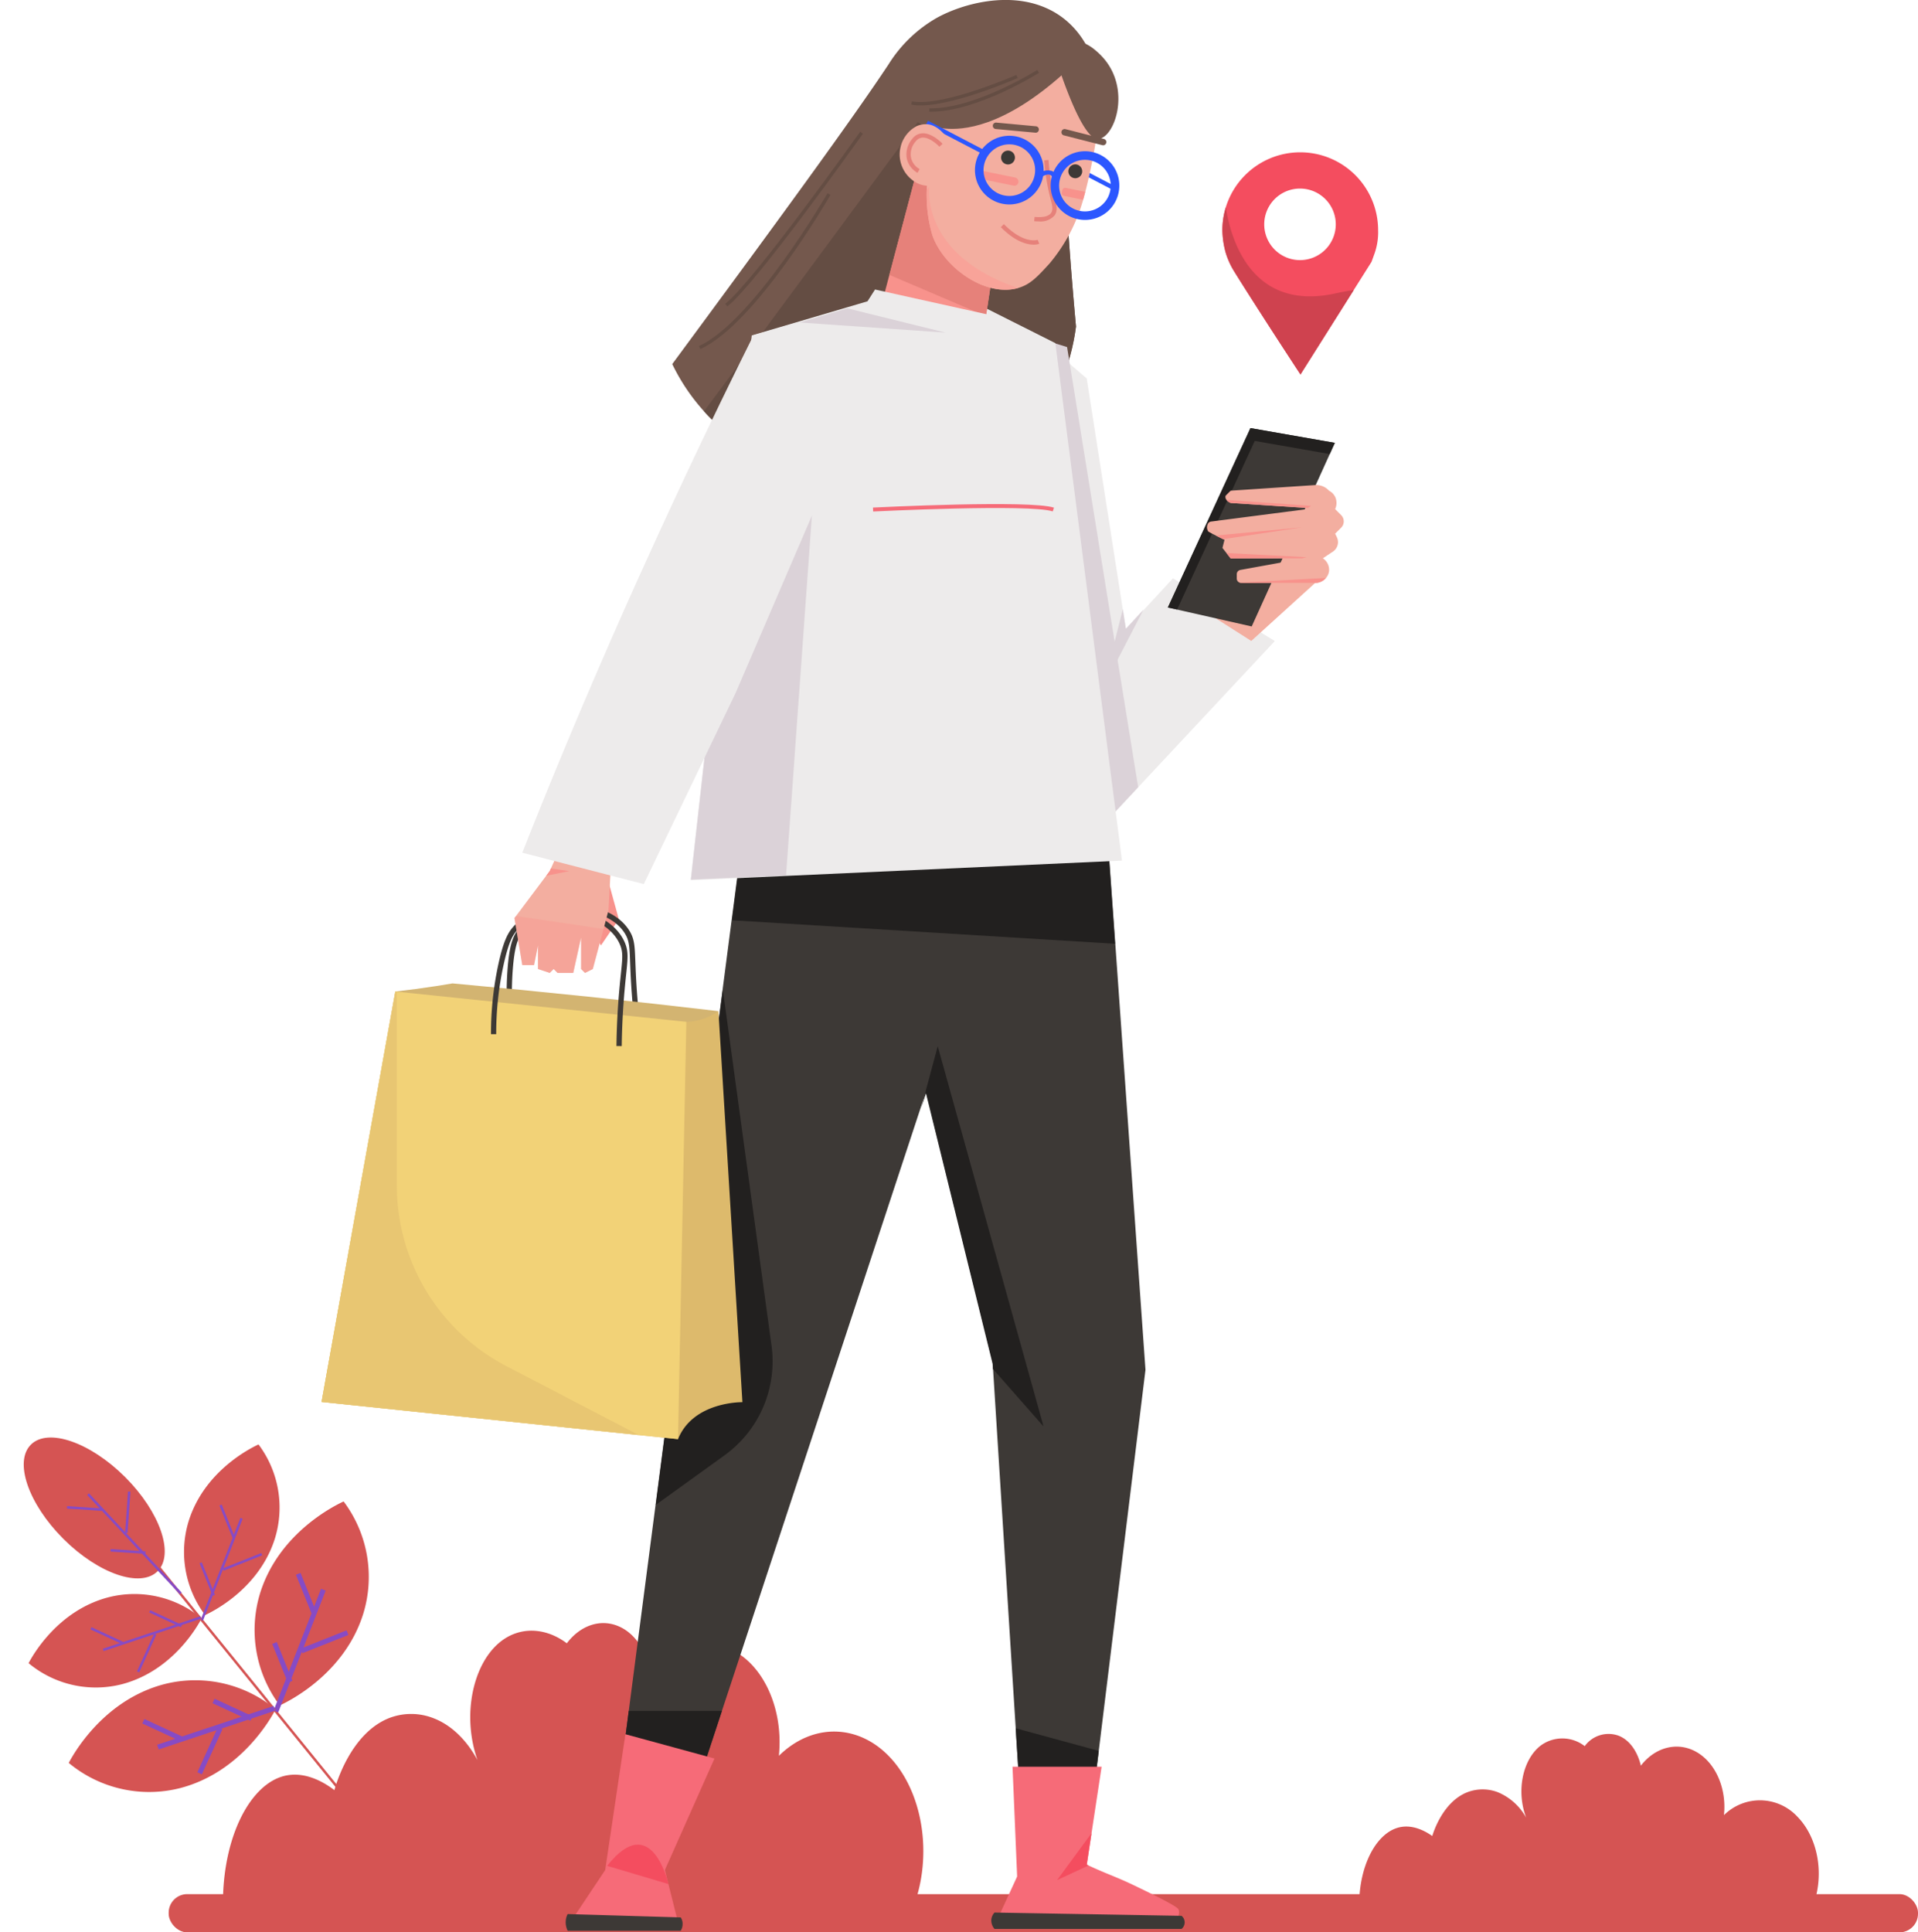 <svg xmlns="http://www.w3.org/2000/svg" width="327.112" height="329.529" viewBox="0 0 327.112 329.529">
  <g id="Illustrace" transform="translate(-282.288 -150.293)">
    <g id="background" transform="translate(282.288 391.385)">
      <g id="Group_667" data-name="Group 667" transform="translate(38.022 35.694)">
        <path id="Path_463" data-name="Path 463" d="M335.272,587.772c-1.236-12.852,3.4-23.436,9.518-25.646,3.924-1.418,7.612.916,9.287,2.195.3-1.067,2.818-9.77,9.408-12.316a10.42,10.42,0,0,1,7.531.063c4.393,1.706,6.764,5.813,7.472,7.146-2.678-7.6-.815-16.242,3.713-20.037,3.336-2.8,7.793-2.688,11.518.1,2.355-3.111,5.8-4.228,8.885-2.877,4.462,1.954,5.624,7.945,5.69,8.311,3.964-5.514,10.17-6.886,15.093-3.414,4.605,3.247,7.223,10.125,6.5,17.171,5.806-5.706,13.746-5.46,19.128.451,5.738,6.3,7.23,17.574,3.347,26.446Z" transform="translate(-335.071 -535.832)" fill="#d55453"/>
      </g>
      <g id="Group_668" data-name="Group 668" transform="translate(231.802 54.575)">
        <path id="Path_464" data-name="Path 464" d="M658.191,593.837c-.816-7.873,2.221-14.355,6.236-15.707,2.575-.867,5,.564,6.1,1.348.193-.654,1.846-5.984,6.169-7.541a7.294,7.294,0,0,1,4.942.041,9.816,9.816,0,0,1,4.906,4.381c-1.76-4.656-.54-9.95,2.429-12.273a6.21,6.21,0,0,1,7.558.063,5,5,0,0,1,5.83-1.759c2.929,1.2,3.694,4.869,3.737,5.094,2.6-3.377,6.671-4.215,9.9-2.086,3.023,1.991,4.744,6.205,4.273,10.521a8.714,8.714,0,0,1,12.552.283c3.768,3.863,4.751,10.768,2.206,16.2Z" transform="translate(-658.058 -562.043)" fill="#d55453"/>
      </g>
      <g id="Group_669" data-name="Group 669" transform="translate(28.765 81.917)">
        <rect id="Rectangle_74" data-name="Rectangle 74" width="298.347" height="6.52" rx="3.169" fill="#d55453"/>
      </g>
      <g id="Group_701" data-name="Group 701" transform="translate(0 0)">
        <g id="Group_670" data-name="Group 670" transform="translate(26.438 25.421)">
          <rect id="Rectangle_75" data-name="Rectangle 75" width="0.423" height="59.361" transform="matrix(0.777, -0.63, 0.63, 0.777, 0, 0.266)" fill="#d55453"/>
        </g>
        <g id="Group_676" data-name="Group 676" transform="translate(0)">
          <g id="Group_671" data-name="Group 671">
            <ellipse id="Ellipse_6" data-name="Ellipse 6" cx="7.449" cy="15.273" rx="7.449" ry="15.273" transform="translate(0 10.541) rotate(-45.04)" fill="#d55453"/>
          </g>
          <g id="Group_672" data-name="Group 672" transform="translate(14.873 13.572)">
            <rect id="Rectangle_76" data-name="Rectangle 76" width="0.423" height="23.154" transform="translate(0 0.288) rotate(-43.033)" fill="#864bc5"/>
          </g>
          <g id="Group_673" data-name="Group 673" transform="translate(18.838 23.077)">
            <rect id="Rectangle_77" data-name="Rectangle 77" width="0.423" height="5.963" transform="translate(0 0.422) rotate(-86.266)" fill="#864bc5"/>
          </g>
          <g id="Group_674" data-name="Group 674" transform="translate(11.42 15.749)">
            <rect id="Rectangle_78" data-name="Rectangle 78" width="0.423" height="5.963" transform="translate(0 0.422) rotate(-86.266)" fill="#864bc5"/>
          </g>
          <g id="Group_675" data-name="Group 675" transform="translate(21.333 13.257)">
            <rect id="Rectangle_79" data-name="Rectangle 79" width="7.064" height="0.422" transform="translate(0 7.047) rotate(-85.991)" fill="#864bc5"/>
          </g>
        </g>
        <g id="Group_682" data-name="Group 682" transform="translate(31.36 5.23)">
          <g id="Group_677" data-name="Group 677">
            <path id="Path_465" data-name="Path 465" d="M338.551,493.541a17.925,17.925,0,0,1,2.8,16.034c-2.708,8.648-10.754,12.531-11.909,13.067a17.926,17.926,0,0,1-2.8-16.034C329.351,497.96,337.4,494.077,338.551,493.541Z" transform="translate(-325.823 -493.541)" fill="#d55453"/>
          </g>
          <g id="Group_678" data-name="Group 678" transform="translate(2.872 12.517)">
            <path id="Path_466" data-name="Path 466" d="M330.2,528.456l-.393-.155,1.839-4.728,4.927-12.657.394.153Z" transform="translate(-329.811 -510.917)" fill="#864bc5"/>
          </g>
          <g id="Group_679" data-name="Group 679" transform="translate(2.673 20.111)">
            <rect id="Rectangle_80" data-name="Rectangle 80" width="0.422" height="5.963" transform="translate(0 0.158) rotate(-21.965)" fill="#864bc5"/>
          </g>
          <g id="Group_680" data-name="Group 680" transform="translate(6.06 10.249)">
            <path id="Path_467" data-name="Path 467" d="M336.466,513.457l-2.23-5.531.392-.158,2.23,5.531Z" transform="translate(-334.236 -507.769)" fill="#864bc5"/>
          </g>
          <g id="Group_681" data-name="Group 681" transform="translate(6.635 18.521)">
            <rect id="Rectangle_81" data-name="Rectangle 81" width="7.064" height="0.422" transform="translate(0 2.612) rotate(-21.697)" fill="#864bc5"/>
          </g>
        </g>
        <g id="Group_688" data-name="Group 688" transform="translate(4.875 30.713)">
          <g id="Group_683" data-name="Group 683">
            <path id="Path_468" data-name="Path 468" d="M289.056,540.737a17.926,17.926,0,0,0,15.873,3.6c8.773-2.272,13.053-10.115,13.646-11.242a17.923,17.923,0,0,0-15.874-3.6C293.928,531.767,289.649,539.61,289.056,540.737Z" transform="translate(-289.056 -528.918)" fill="#d55453"/>
          </g>
          <g id="Group_684" data-name="Group 684" transform="translate(12.655 3.827)">
            <path id="Path_469" data-name="Path 469" d="M306.757,540.162l-.134-.4,16.628-5.529.124.4-.136.042Z" transform="translate(-306.624 -534.231)" fill="#864bc5"/>
          </g>
          <g id="Group_685" data-name="Group 685" transform="translate(20.568 2.788)">
            <rect id="Rectangle_82" data-name="Rectangle 82" width="0.423" height="5.963" transform="matrix(0.42, -0.908, 0.908, 0.42, 0, 0.384)" fill="#864bc5"/>
          </g>
          <g id="Group_686" data-name="Group 686" transform="translate(10.549 5.678)">
            <rect id="Rectangle_83" data-name="Rectangle 83" width="0.423" height="5.963" transform="matrix(0.42, -0.908, 0.908, 0.42, 0, 0.384)" fill="#864bc5"/>
          </g>
          <g id="Group_687" data-name="Group 687" transform="translate(18.477 6.786)">
            <path id="Path_470" data-name="Path 470" d="M315.091,544.942l-.384-.176,2.93-6.427.384.176Z" transform="translate(-314.706 -538.339)" fill="#864bc5"/>
          </g>
        </g>
        <g id="Group_694" data-name="Group 694" transform="translate(43.387 14.952)">
          <g id="Group_689" data-name="Group 689">
            <path id="Path_471" data-name="Path 471" d="M357.735,507.038a21.426,21.426,0,0,1,3.346,19.166c-3.236,10.338-12.854,14.979-14.235,15.62a21.427,21.427,0,0,1-3.346-19.166C346.735,512.32,356.354,507.678,357.735,507.038Z" transform="translate(-342.519 -507.038)" fill="#d55453"/>
          </g>
          <g id="Group_690" data-name="Group 690" transform="translate(3.273 14.902)">
            <rect id="Rectangle_84" data-name="Rectangle 84" width="22.299" height="0.845" transform="matrix(0.363, -0.932, 0.932, 0.363, 0, 20.778)" fill="#864bc5"/>
          </g>
          <g id="Group_691" data-name="Group 691" transform="translate(3.038 23.976)">
            <rect id="Rectangle_85" data-name="Rectangle 85" width="0.845" height="7.128" transform="translate(0 0.316) rotate(-21.963)" fill="#864bc5"/>
          </g>
          <g id="Group_692" data-name="Group 692" transform="translate(7.086 12.187)">
            <rect id="Rectangle_86" data-name="Rectangle 86" width="0.845" height="7.128" transform="translate(0 0.316) rotate(-21.961)" fill="#864bc5"/>
          </g>
          <g id="Group_693" data-name="Group 693" transform="translate(7.867 21.984)">
            <rect id="Rectangle_87" data-name="Rectangle 87" width="8.445" height="0.845" transform="translate(0 3.115) rotate(-21.649)" fill="#864bc5"/>
          </g>
        </g>
        <g id="Group_700" data-name="Group 700" transform="translate(11.727 45.415)">
          <g id="Group_695" data-name="Group 695">
            <path id="Path_472" data-name="Path 472" d="M298.568,563.454a21.429,21.429,0,0,0,18.975,4.3c10.487-2.716,15.6-12.091,16.311-13.437a21.423,21.423,0,0,0-18.975-4.3C304.393,552.732,299.277,562.107,298.568,563.454Z" transform="translate(-298.568 -549.327)" fill="#d55453"/>
          </g>
          <g id="Group_696" data-name="Group 696" transform="translate(15.075 4.412)">
            <path id="Path_473" data-name="Path 473" d="M319.762,562.868l-.267-.8,19.869-6.615.265.8-4.461,1.487Z" transform="translate(-319.496 -555.451)" fill="#864bc5"/>
          </g>
          <g id="Group_697" data-name="Group 697" transform="translate(24.515 3.178)">
            <rect id="Rectangle_88" data-name="Rectangle 88" width="0.845" height="7.128" transform="translate(0 0.767) rotate(-65.171)" fill="#864bc5"/>
          </g>
          <g id="Group_698" data-name="Group 698" transform="translate(12.539 6.633)">
            <rect id="Rectangle_89" data-name="Rectangle 89" width="0.845" height="7.128" transform="translate(0 0.767) rotate(-65.171)" fill="#864bc5"/>
          </g>
          <g id="Group_699" data-name="Group 699" transform="translate(21.933 8.041)">
            <rect id="Rectangle_90" data-name="Rectangle 90" width="8.445" height="0.845" transform="translate(0 7.685) rotate(-65.502)" fill="#864bc5"/>
          </g>
        </g>
      </g>
    </g>
    <g id="woman" transform="translate(337.127 150.293)">
      <g id="Group_792" data-name="Group 792">
        <g id="Group_702" data-name="Group 702" transform="translate(51.613 116.621)">
          <path id="Path_474" data-name="Path 474" d="M518.975,430.469q-3.982,32.487-7.968,64.975c-.241,1.959-.481,3.924-.722,5.883l-12.7,2.005q-.372-5.876-.742-11.745v-.006q-1.935-30.784-3.884-61.566c-.014-.295-.033-.589-.053-.882q-5.686-23.063-11.364-46.125c-.287.856-.562,1.718-.849,2.574l-.02.073Q463.7,437.143,446.739,488.626q-1.655,5.013-3.3,10.027l-13.37-4.011.782-6.016q2.307-17.709,4.606-35.409,5.716-43.949,11.438-87.891v-.014q.782-6.016,1.565-12.039,1.5-11.541,3-23.076c.923-1.157,1.846-2.306,2.768-3.463q5.3-6.628,10.6-13.249h36.766q3.82,8.122,7.647,16.25l3.049,6.478q.741,10.538,1.5,21.07Q516.375,393.873,518.975,430.469Z" transform="translate(-430.067 -313.486)" fill="#3d3936"/>
        </g>
        <g id="Group_703" data-name="Group 703" transform="translate(70.003 130.397)">
          <path id="Path_475" data-name="Path 475" d="M520.926,362.428,455.6,358.417q1.5-11.541,3-23.075c.923-1.157,1.845-2.306,2.768-3.463l55.016,3,3.048,6.478Q520.171,351.9,520.926,362.428Z" transform="translate(-455.597 -331.879)" fill="#22201f"/>
        </g>
        <g id="Group_704" data-name="Group 704" transform="translate(57.001 168.742)">
          <path id="Path_476" data-name="Path 476" d="M449.279,464.884l-11.732,8.459q5.716-43.949,11.438-87.891l8.307,60.747A19.74,19.74,0,0,1,449.279,464.884Z" transform="translate(-437.547 -385.452)" fill="#22201f"/>
        </g>
        <g id="Group_705" data-name="Group 705" transform="translate(102.236 178.424)">
          <path id="Path_477" data-name="Path 477" d="M521.248,463.7l-8.637-9.813c-.014-.295-.033-.589-.053-.882q-5.686-23.063-11.364-46.125c-.287.856-.562,1.718-.849,2.574l2.855-10.6Z" transform="translate(-500.344 -398.861)" fill="#22201f"/>
        </g>
        <g id="Group_706" data-name="Group 706" transform="translate(118.387 294.722)">
          <path id="Path_478" data-name="Path 478" d="M536.93,564.588c-.241,1.959-.481,3.924-.722,5.883l-12.7,2.006q-.371-5.876-.742-11.745Z" transform="translate(-522.765 -560.731)" fill="#22201f"/>
        </g>
        <g id="Group_707" data-name="Group 707" transform="translate(51.613 291.761)">
          <path id="Path_479" data-name="Path 479" d="M446.739,556.62q-1.655,5.014-3.3,10.027l-13.37-4.011.782-6.016Z" transform="translate(-430.067 -556.62)" fill="#22201f"/>
        </g>
        <g id="Group_708" data-name="Group 708" transform="translate(59.807)">
          <path id="Path_480" data-name="Path 480" d="M496.7,229.135c-9.472,6.054-19.659,4.081-27.8,2.5-5.06-.98-13.367-2.7-20.542-9.656-.53-.511-1.032-1.029-1.492-1.547a34.026,34.026,0,0,1-5.416-8.053c17.581-23.828,30.586-41.591,36.893-51.117a23.3,23.3,0,0,1,8.362-8c4.441-2.4,12.124-4.406,18.454-1.626a14.03,14.03,0,0,1,3.794,2.433,14.888,14.888,0,0,1,2.956,3.668c.158.264.3.524.425.79a20.606,20.606,0,0,1,2.019,9.351,8.866,8.866,0,0,0-3.589-.734,7.674,7.674,0,0,0-1.358.133c-1.3.287-1.217,8.457-.7,17.685.416,7.548,1.124,15.8,1.6,21.02C510,208.383,508.091,221.857,496.7,229.135Z" transform="translate(-441.443 -150.293)" fill="#74584d"/>
        </g>
        <g id="Group_709" data-name="Group 709" transform="translate(68.851 22.469)">
          <path id="Path_481" data-name="Path 481" d="M454.349,211.277l-.351-.452c4.778-3.712,22.827-29.084,23.009-29.34l.466.331C476.728,182.864,459.193,207.513,454.349,211.277Z" transform="translate(-453.998 -181.485)" fill="#644d43"/>
        </g>
        <g id="Group_710" data-name="Group 710" transform="translate(64.361 32.957)">
          <path id="Path_482" data-name="Path 482" d="M448,222.619l-.235-.521c9.2-4.156,21.808-25.834,21.934-26.053l.5.286C469.675,197.229,457.371,218.386,448,222.619Z" transform="translate(-447.764 -196.044)" fill="#644d43"/>
        </g>
        <g id="Group_711" data-name="Group 711" transform="translate(65.223 20.84)">
          <path id="Path_483" data-name="Path 483" d="M498.8,237.226c-9.473,6.054-19.659,4.081-27.8,2.5-5.06-.98-13.367-2.7-20.542-9.656-.53-.511-1.031-1.029-1.492-1.547,6.917-9.21,36.447-49.3,36.447-49.3s13.714,7.346,25.392,13.834c.416,7.548,1.124,15.8,1.6,21.02C512.1,216.474,510.194,229.948,498.8,237.226Z" transform="translate(-448.962 -179.224)" fill="#644d43"/>
        </g>
        <g id="Group_712" data-name="Group 712" transform="translate(113.781 56.509)">
          <path id="Path_484" data-name="Path 484" d="M565.169,281.848l-23.3,24.927q-2.717,2.908-5.441,5.823-4.683-4.011-9.359-8.022l-6.638-40.229q-2.026-12.3-4.058-24.613,2.306-3.348,4.612-6.7,1.133-1.655,2.273-3.309c.154-.228.314-.455.468-.682.5.428,1,.856,1.5,1.284q2.5,2.136,4.987,4.272c.956.822,1.919,1.645,2.875,2.466q3.078,19.724,6.163,39.453.261,1.665.522,3.329c1-1.09,2.005-2.173,3.008-3.262l.007-.007q2.507-2.717,5.006-5.421Q556.483,276.5,565.169,281.848Z" transform="translate(-516.371 -229.038)" fill="#edebeb"/>
        </g>
        <g id="Group_713" data-name="Group 713" transform="translate(117.839 56.509)">
          <path id="Path_485" data-name="Path 485" d="M543.442,306.775q-2.717,2.908-5.441,5.823-4.683-4.011-9.359-8.022L522,264.347l.555-31.318.067-3.991,2.206.682,1.965.6,4.519,1.391.468,2.881,7.654,47.415.5,3.088Z" transform="translate(-522.004 -229.038)" fill="#dbd2d8"/>
        </g>
        <g id="Group_714" data-name="Group 714" transform="translate(133.3 103.891)">
          <path id="Path_486" data-name="Path 486" d="M550.354,295.011l-4.412,8.517-2.474,4.773,1.972-7.855v-.006l1.384-5.5q.26,1.665.521,3.329C548.348,297.184,549.351,296.1,550.354,295.011Z" transform="translate(-543.468 -294.944)" fill="#dbd2d8"/>
        </g>
        <g id="Group_715" data-name="Group 715" transform="translate(62.977 50.742)">
          <path id="Path_487" data-name="Path 487" d="M519.376,317.041l-57.288,2.607q-8.122.361-16.244.735,2.778-24.848,5.562-49.7,2.417-21.6,4.833-43.2l8.2-2.42,8.135-2.4h.014l5.568-1.645,16.779,1.2q6.537,3.289,13.082,6.578Q513.7,272.921,519.376,317.041Z" transform="translate(-445.843 -221.021)" fill="#edebeb"/>
        </g>
        <g id="Group_716" data-name="Group 716" transform="translate(94.56 29.187)">
          <path id="Path_488" data-name="Path 488" d="M489.688,217.15a16.03,16.03,0,0,0,17.654,5.642l4.176-27.5-14.869-4.479q-2.332,8.842-4.677,17.689Q490.826,212.825,489.688,217.15Z" transform="translate(-489.688 -190.811)" fill="#f8928c"/>
        </g>
        <g id="Group_717" data-name="Group 717" transform="translate(96.844 29.187)">
          <path id="Path_489" data-name="Path 489" d="M492.858,208.5l16.472,7.032L512.4,195.29l-14.869-4.479Q495.2,199.653,492.858,208.5Z" transform="translate(-492.858 -190.811)" fill="#e6817a"/>
        </g>
        <g id="Group_718" data-name="Group 718" transform="translate(125.034 26.565)">
          <rect id="Rectangle_91" data-name="Rectangle 91" width="0.732" height="11.113" transform="translate(0 0.649) rotate(-62.424)" fill="#2c57ff"/>
        </g>
        <g id="Group_719" data-name="Group 719" transform="translate(103.197 11.781)">
          <path id="Path_490" data-name="Path 490" d="M502,183.675a28.5,28.5,0,0,0-.3,3.532c-.027.682-.016,1.252-.006,1.635a23.776,23.776,0,0,0,.979,6.178c1.918,5.457,9.013,10.554,14.606,8.962,2.063-.587,3.263-1.888,5.329-4.141a29.145,29.145,0,0,0,5.761-10.9c.171-.615.367-1.359.367-1.359q.42-1.618.829-3.507a100.168,100.168,0,0,0,1.921-13.056,17.3,17.3,0,0,0-10.318-4.35c-7.773-.431-12.874,4.975-13.952,6.114A20.337,20.337,0,0,0,502,183.675Z" transform="translate(-501.678 -166.647)" fill="#f3aea0"/>
        </g>
        <g id="Group_720" data-name="Group 720" transform="translate(115.894 25.684)">
          <path id="Path_491" data-name="Path 491" d="M519.58,186.37a1.181,1.181,0,1,0,1.663-.146A1.18,1.18,0,0,0,519.58,186.37Z" transform="translate(-519.304 -185.949)" fill="#3d3936"/>
        </g>
        <g id="Group_721" data-name="Group 721" transform="translate(127.369 28.029)">
          <path id="Path_492" data-name="Path 492" d="M535.51,189.626a1.181,1.181,0,1,0,1.663-.146A1.18,1.18,0,0,0,535.51,189.626Z" transform="translate(-535.234 -189.204)" fill="#3d3936"/>
        </g>
        <g id="Group_722" data-name="Group 722" transform="translate(121.536 27.288)">
          <path id="Path_493" data-name="Path 493" d="M527.93,198.646c-.274,0-.543-.016-.794-.04l.07-.728c.823.08,2.281.1,2.827-.692.38-.55.171-1.351-.094-2.368l-.091-.349a35.52,35.52,0,0,1-.99-6.242l.731-.051a34.664,34.664,0,0,0,.969,6.112l.089.346c.3,1.15.56,2.144-.012,2.969A3.176,3.176,0,0,1,527.93,198.646Z" transform="translate(-527.136 -188.175)" fill="#e6817a"/>
        </g>
        <g id="Group_723" data-name="Group 723" transform="translate(114.497 20.903)">
          <path id="Path_494" data-name="Path 494" d="M524.635,181.033l-.051,0-6.72-.624a.549.549,0,1,1,.1-1.093l6.72.624a.549.549,0,0,1-.05,1.1Z" transform="translate(-517.365 -179.311)" fill="#74584d"/>
        </g>
        <g id="Group_724" data-name="Group 724" transform="translate(126.209 22.009)">
          <path id="Path_495" data-name="Path 495" d="M540.712,183.614a.561.561,0,0,1-.136-.017l-6.539-1.669a.549.549,0,1,1,.271-1.063l6.539,1.669a.549.549,0,0,1-.135,1.081Z" transform="translate(-533.624 -180.847)" fill="#74584d"/>
        </g>
        <g id="Group_725" data-name="Group 725" transform="translate(115.851 38.222)">
          <path id="Path_496" data-name="Path 496" d="M524.83,206.851c-1.106,0-3.083-.457-5.586-2.981l.52-.516c3.466,3.5,5.743,2.68,5.767,2.67l.272.68A2.755,2.755,0,0,1,524.83,206.851Z" transform="translate(-519.244 -203.354)" fill="#e6817a"/>
        </g>
        <g id="Group_726" data-name="Group 726" transform="translate(111.816 29.009)">
          <rect id="Rectangle_92" data-name="Rectangle 92" width="7.034" height="1.407" rx="0.69" transform="translate(0.282 0) rotate(11.551)" fill="#f8928c"/>
        </g>
        <g id="Group_727" data-name="Group 727" transform="translate(126.251 32.029)">
          <path id="Path_497" data-name="Path 497" d="M533.774,195.155l-.082.4a.493.493,0,0,0,.388.587l3.234.661q.179-.658.368-1.359l-3.321-.679A.5.5,0,0,0,533.774,195.155Z" transform="translate(-533.682 -194.757)" fill="#f8928c"/>
        </g>
        <g id="Group_728" data-name="Group 728" transform="translate(101.531 7.458)">
          <path id="Path_498" data-name="Path 498" d="M524.5,165.633c-10.5,9.455-17.468,9.721-20.244,9.485-.784-.067-4.62-.393-4.874-1.743-.19-1.012,1.78-1.813,4.049-3.718,4.471-3.752,4.158-6.8,6.625-8.3C512.215,160.045,516.261,160.07,524.5,165.633Z" transform="translate(-499.365 -160.647)" fill="#74584d"/>
        </g>
        <g id="Group_729" data-name="Group 729" transform="translate(125.274 7.074)">
          <path id="Path_499" data-name="Path 499" d="M532.326,163.132s.218.725.6,1.833c.1.289.206.6.325.933.418,1.207.964,2.67,1.57,4.131,1.357,3.266,3.043,6.495,4.454,6.686,2.9.385,6.242-8.646.667-14.269a11.431,11.431,0,0,0-.97-.885,7.359,7.359,0,0,0-1.649-1.069,3.04,3.04,0,0,0-3.4.284A5.523,5.523,0,0,0,532.326,163.132Z" transform="translate(-532.326 -160.113)" fill="#74584d"/>
        </g>
        <g id="Group_730" data-name="Group 730" transform="translate(111.442 23.152)">
          <path id="Path_500" data-name="Path 500" d="M518.983,194.148a5.858,5.858,0,1,1,5.735-4.684A5.86,5.86,0,0,1,518.983,194.148Zm0-10.25a4.4,4.4,0,1,0,.881.089A4.4,4.4,0,0,0,518.979,183.9Z" transform="translate(-513.124 -182.433)" fill="#2c57ff"/>
        </g>
        <g id="Group_731" data-name="Group 731" transform="translate(124.352 25.791)">
          <path id="Path_501" data-name="Path 501" d="M536.9,197.81a5.856,5.856,0,1,1,5.736-4.684A5.846,5.846,0,0,1,536.9,197.81Zm-.011-10.25a4.4,4.4,0,1,0,.888.091A4.426,4.426,0,0,0,536.893,187.56Z" transform="translate(-531.045 -186.097)" fill="#2c57ff"/>
        </g>
        <g id="Group_732" data-name="Group 732" transform="translate(122.117 29.036)">
          <path id="Path_502" data-name="Path 502" d="M530.651,192.233a1.164,1.164,0,0,0-.529-.833c-.391-.179-1,0-1.776.506l-.4-.611a2.621,2.621,0,0,1,2.49-.558,1.885,1.885,0,0,1,.944,1.405Z" transform="translate(-527.943 -190.601)" fill="#2c57ff"/>
        </g>
        <g id="Group_733" data-name="Group 733" transform="translate(103.197 31.823)">
          <path id="Path_503" data-name="Path 503" d="M501.7,194.988c-.027.682-.016,1.252-.006,1.635a23.777,23.777,0,0,0,.979,6.178c1.918,5.457,9.013,10.554,14.606,8.962-16.772-5.669-15.144-17.291-15.144-17.291C501.982,194.643,501.835,194.815,501.7,194.988Z" transform="translate(-501.678 -194.471)" fill="#f8a399"/>
        </g>
        <g id="Group_734" data-name="Group 734" transform="translate(103.094 20.587)">
          <rect id="Rectangle_93" data-name="Rectangle 93" width="0.732" height="11.113" transform="translate(0 0.649) rotate(-62.424)" fill="#2c57ff"/>
        </g>
        <g id="Group_735" data-name="Group 735" transform="translate(98.614 21.182)">
          <path id="Path_504" data-name="Path 504" d="M504.541,184.008s-1.678-3.951-4.4-4.29a3.927,3.927,0,0,0-1.966.315,5.487,5.487,0,0,0-.59,9.277,4.452,4.452,0,0,0,2.766.894C502.367,190,504.281,187.5,504.541,184.008Z" transform="translate(-495.316 -179.698)" fill="#f3aea0"/>
        </g>
        <g id="Group_736" data-name="Group 736" transform="translate(99.741 22.735)">
          <path id="Path_505" data-name="Path 505" d="M498.79,188.593a3.655,3.655,0,0,1-1.843-2.481,4.052,4.052,0,0,1,.978-3.362,2.263,2.263,0,0,1,1.732-.9c1.671-.05,3.327,1.715,3.4,1.791l-.538.5c-.015-.016-1.48-1.586-2.839-1.556a1.547,1.547,0,0,0-1.187.629,3.252,3.252,0,0,0-.825,2.756,2.916,2.916,0,0,0,1.472,1.979Z" transform="translate(-496.881 -181.854)" fill="#e6817a"/>
        </g>
        <g id="Group_737" data-name="Group 737" transform="translate(103.652 11.931)">
          <path id="Path_506" data-name="Path 506" d="M502.614,173.969c-.1,0-.2,0-.305,0l.012-.571c7.643.184,18.3-6.471,18.4-6.538l.3.484C520.592,167.614,510.375,173.969,502.614,173.969Z" transform="translate(-502.309 -166.856)" fill="#644d43"/>
        </g>
        <g id="Group_738" data-name="Group 738" transform="translate(100.578 12.784)">
          <path id="Path_507" data-name="Path 507" d="M499.639,173.237a8.039,8.039,0,0,1-1.6-.143l.115-.56c5.091,1.038,17.681-4.439,17.808-4.494l.229.523C515.719,168.772,505.458,173.237,499.639,173.237Z" transform="translate(-498.042 -168.04)" fill="#644d43"/>
        </g>
        <g id="Group_739" data-name="Group 739" transform="translate(114.77 316.095)">
          <path id="Path_508" data-name="Path 508" d="M548.088,602.7H517.744l3.861-8.385,1.8-3.909.318.007c.235,2.369,1.45,4.1,2.874,4.338a2.071,2.071,0,0,0,1.775-.436c.884-.9.152-2.624,1.07-3.35a1.39,1.39,0,0,1,.919-.269c.283.152.559.3.836.449.787.415,1.554.795,2.286,1.14v.007c.1.048.208.09.3.138.214.1.421.193.628.29.263.118.519.235.774.346q.86.373,1.637.7c.166.062.318.131.477.194q.942.383,1.74.725c.29.125.573.242.843.366q.29.125.559.249c4.332,2.044,8.435,4.082,8.676,4.6C549.628,601.017,548.088,602.7,548.088,602.7Z" transform="translate(-517.744 -590.401)" fill="#f66b78"/>
        </g>
        <g id="Group_740" data-name="Group 740" transform="translate(114.222 326.151)">
          <path id="Path_509" data-name="Path 509" d="M517.533,604.362l31.9.559a1.44,1.44,0,0,1,0,2.234h-31.9A2.179,2.179,0,0,1,517,605.48,2.048,2.048,0,0,1,517.533,604.362Z" transform="translate(-516.983 -604.362)" fill="#3d3936"/>
        </g>
        <g id="Group_741" data-name="Group 741" transform="translate(42.231 313.287)">
          <path id="Path_510" data-name="Path 510" d="M426.147,587.68l-9.1,13.656,18.776.568-3.432-13.712a4.709,4.709,0,0,0-3.964-1.65A4.17,4.17,0,0,0,426.147,587.68Z" transform="translate(-417.043 -586.504)" fill="#f66b78"/>
        </g>
        <g id="Group_742" data-name="Group 742" transform="translate(41.644 326.411)">
          <path id="Path_511" data-name="Path 511" d="M416.56,604.723l19.279.569a1.943,1.943,0,0,1,.321,1.138,2.119,2.119,0,0,1-.321,1.137H416.56a3.224,3.224,0,0,1-.321-1.706A2.794,2.794,0,0,1,416.56,604.723Z" transform="translate(-416.229 -604.723)" fill="#3d3936"/>
        </g>
        <g id="Group_743" data-name="Group 743" transform="translate(48.376 295.737)">
          <path id="Path_512" data-name="Path 512" d="M444.217,566.285l-1.637,3.675L435.756,585.3H425.575l3.3-22.193.145-.967Z" transform="translate(-425.575 -562.14)" fill="#f66b78"/>
        </g>
        <g id="Group_744" data-name="Group 744" transform="translate(117.844 301.286)">
          <path id="Path_513" data-name="Path 513" d="M537.207,569.843l-.22,1.464-1.5,9.871-.808,5.353v.007s-.042.125-.131.339v.006c-.712,1.734-4.3,9.1-11.75,1.678l-.656-15.652-.131-3.066Z" transform="translate(-522.011 -569.843)" fill="#f66b78"/>
        </g>
        <g id="Group_745" data-name="Group 745" transform="translate(125.442 312.62)">
          <path id="Path_514" data-name="Path 514" d="M537.629,590.938c.1.048.207.09.3.138l-.435.2v.006l-4.939,2.3,2.783-3.793,3.095-4.213-.808,5.353Z" transform="translate(-532.559 -585.578)" fill="#f44d5f"/>
        </g>
        <path id="Path_515" data-name="Path 515" d="M426.044,591.9l10.442,3.108S433.642,582.23,426.044,591.9Z" transform="translate(-377.329 -273.714)" fill="#f44d5f"/>
        <g id="Group_746" data-name="Group 746" transform="translate(42.923 240.045)">
          <path id="Path_516" data-name="Path 516" d="M419.608,484.478l-.053,1.016L418,485.079v-.107Z" transform="translate(-418.004 -484.478)" fill="#f2d277"/>
        </g>
        <g id="Group_755" data-name="Group 755" transform="translate(144.34 73.005)">
          <g id="Group_747" data-name="Group 747" transform="translate(6.875 11.08)">
            <path id="Path_517" data-name="Path 517" d="M568.338,287.881q3.343-9.693,6.685-19.386l12.3-1.151.729,2.188v5.836l-1.459,7.293-10.906,9.9Z" transform="translate(-568.338 -267.344)" fill="#f3aea0"/>
          </g>
          <g id="Group_748" data-name="Group 748">
            <path id="Path_518" data-name="Path 518" d="M587.269,254.479q-2.736,6.04-5.47,12.071-3.009,6.664-6.025,13.318c-.9,1.977-1.787,3.946-2.684,5.923q-7.144-1.619-14.3-3.238l4.522-9.818,4.7-10.212,4.865-10.562Z" transform="translate(-558.794 -251.963)" fill="#3d3936"/>
          </g>
          <g id="Group_749" data-name="Group 749">
            <path id="Path_519" data-name="Path 519" d="M564.045,274.924l4.7-10.212,4.865-10.561,12.789,2.237.865-1.91-14.384-2.516-4.865,10.562-4.7,10.212-4.522,9.818,1.573.356Z" transform="translate(-558.794 -251.963)" fill="#22201f"/>
          </g>
          <g id="Group_750" data-name="Group 750" transform="translate(6.673 9.707)">
            <path id="Path_520" data-name="Path 520" d="M590.939,272.712l-1.029,1.029.284.569a1.942,1.942,0,0,1-.657,2.479c-.576.38-1.152.766-1.721,1.145a2.353,2.353,0,0,1,1.065,2.123,2.219,2.219,0,0,1-.532,1.233,2.485,2.485,0,0,1-1.583.838H573.879a.679.679,0,0,1-.27-.051.729.729,0,0,1-.474-.685v-.744a.742.742,0,0,1,.612-.73l9.117-1.655h.008l.065-.014,1.736-.314h-.4l-12.181.022c-.3-.386-.511-.656-.722-.926s-.4-.511-.679-.868c.117-.46.233-.919.35-1.372l-.233-.117-1.24-.62-.627-.313c-.219-.124-.438-.241-.657-.365a1.275,1.275,0,0,1,0-1.459.818.818,0,0,1,.416-.241l17.374-2.254-.832-.058-13.151-.868a1.756,1.756,0,0,1-.715-.518v-.007a.832.832,0,0,1-.175-.431.775.775,0,0,1,.029-.277l.861-.86,14.418-.957a2.923,2.923,0,0,1,2.348.947l.01.011a2.346,2.346,0,0,1,1.043,1.05,2.482,2.482,0,0,1,0,2.093l1.028,1.028A1.512,1.512,0,0,1,590.939,272.712Z" transform="translate(-568.057 -265.439)" fill="#f3aea0"/>
          </g>
          <g id="Group_751" data-name="Group 751" transform="translate(9.993 12.239)">
            <path id="Path_521" data-name="Path 521" d="M587.079,269.982l-.547.365-13.151-.868a1.755,1.755,0,0,1-.715-.518v-.007Z" transform="translate(-572.666 -268.954)" fill="#f8928c"/>
          </g>
          <g id="Group_752" data-name="Group 752" transform="translate(8.184 16.914)">
            <path id="Path_522" data-name="Path 522" d="M584.917,275.444l-13.523,2.028-1.24-.62Z" transform="translate(-570.155 -275.444)" fill="#f8928c"/>
          </g>
          <g id="Group_753" data-name="Group 753" transform="translate(9.985 21.298)">
            <path id="Path_523" data-name="Path 523" d="M586.346,282.252l-.78.182h-.007l-12.181.022c-.3-.386-.511-.656-.722-.926Z" transform="translate(-572.656 -281.53)" fill="#f8928c"/>
          </g>
          <g id="Group_754" data-name="Group 754" transform="translate(12.224 25.558)">
            <path id="Path_524" data-name="Path 524" d="M590.505,287.443a2.486,2.486,0,0,1-1.583.839H576.034a.68.68,0,0,1-.27-.051Z" transform="translate(-575.764 -287.443)" fill="#f8928c"/>
          </g>
        </g>
        <g id="Group_756" data-name="Group 756" transform="translate(89.716 49.371)">
          <path id="Path_525" data-name="Path 525" d="M482.963,226.184l4.679-7.353,21.715,4.818.279,9.437S492.322,235.542,482.963,226.184Z" transform="translate(-482.963 -218.831)" fill="#edebeb"/>
        </g>
        <g id="Group_757" data-name="Group 757" transform="translate(62.977 87.841)">
          <path id="Path_526" data-name="Path 526" d="M466.5,272.663l-4.411,61.427q-8.122.361-16.244.735,2.778-24.848,5.562-49.7C457.087,280.15,466.5,272.663,466.5,272.663Z" transform="translate(-445.843 -272.663)" fill="#dbd2d8"/>
        </g>
        <g id="Group_758" data-name="Group 758" transform="translate(44.971 149.202)">
          <path id="Path_527" data-name="Path 527" d="M424.682,358.7l1.894,6.891-3.055,4.473-.711-1.511v-4.225l-1.963-6.3Z" transform="translate(-420.847 -358.03)" fill="#f8928c"/>
        </g>
        <g id="Group_785" data-name="Group 785" transform="translate(0 154.316)">
          <g id="Group_763" data-name="Group 763" transform="translate(31.567)">
            <g id="Group_762" data-name="Group 762">
              <g id="Group_761" data-name="Group 761">
                <g id="Group_760" data-name="Group 760">
                  <g id="Group_759" data-name="Group 759">
                    <path id="Path_528" data-name="Path 528" d="M402.825,388.509a55.776,55.776,0,0,1-.441-12.03c.3-4.008.846-5.533,1.641-6.694,2.445-3.576,6.846-4.262,8.625-4.391,3.716-.27,8.406.967,10.511,4.339.885,1.417.929,2.577,1.035,5.381.03.771.063,1.644.118,2.7.171,3.21.465,6.422.874,9.547l-.889.116c-.412-3.147-.707-6.382-.879-9.615-.056-1.059-.09-1.936-.12-2.708-.1-2.712-.141-3.726-.9-4.941-1.907-3.056-6.24-4.171-9.687-3.921-1.65.12-5.726.749-7.951,4-.582.851-1.176,2.035-1.487,6.254a54.811,54.811,0,0,0,.434,11.837Z" transform="translate(-402.24 -365.358)" fill="#3d3936"/>
                  </g>
                </g>
              </g>
            </g>
          </g>
          <g id="Group_768" data-name="Group 768" transform="translate(12.582 13.385)">
            <g id="Group_767" data-name="Group 767">
              <g id="Group_766" data-name="Group 766">
                <g id="Group_765" data-name="Group 765">
                  <g id="Group_764" data-name="Group 764">
                    <path id="Path_529" data-name="Path 529" d="M375.884,385.323q3.444-.387,7.061-.944,1.359-.211,2.687-.44,11.445,1.043,23.141,2.263,11.239,1.176,22.22,2.467l-8.378,8.97Z" transform="translate(-375.884 -383.939)" fill="#d3b471"/>
                  </g>
                </g>
              </g>
            </g>
          </g>
          <g id="Group_773" data-name="Group 773" transform="translate(0.002 14.769)">
            <g id="Group_772" data-name="Group 772">
              <g id="Group_771" data-name="Group 771">
                <g id="Group_770" data-name="Group 770">
                  <g id="Group_769" data-name="Group 769">
                    <path id="Path_530" data-name="Path 530" d="M420.636,391.037a10.11,10.11,0,0,0,5.472-1.83l4.089,66.686s-8.386-.154-10.979,6.3l-60.8-6.34q6.29-34.995,12.58-69.99,2.293.621,4.676,1.208s5.661,1.391,10.563,2.3C391.683,390.382,404.165,391.359,420.636,391.037Z" transform="translate(-358.42 -385.861)" fill="#ddba6c"/>
                  </g>
                </g>
              </g>
            </g>
          </g>
          <g id="Group_778" data-name="Group 778" transform="translate(0 14.768)">
            <g id="Group_777" data-name="Group 777">
              <g id="Group_776" data-name="Group 776">
                <g id="Group_775" data-name="Group 775">
                  <g id="Group_774" data-name="Group 774">
                    <path id="Path_531" data-name="Path 531" d="M420.632,391.034l-1.417,71.159-6.718-.7-54.08-5.642L371,385.86l.261.027Z" transform="translate(-358.417 -385.86)" fill="#f2d277"/>
                  </g>
                </g>
              </g>
            </g>
          </g>
          <g id="Group_783" data-name="Group 783" transform="translate(28.898 0.524)">
            <g id="Group_782" data-name="Group 782">
              <g id="Group_781" data-name="Group 781">
                <g id="Group_780" data-name="Group 780">
                  <g id="Group_779" data-name="Group 779">
                    <path id="Path_532" data-name="Path 532" d="M398.534,387.608a55.765,55.765,0,0,1,1.269-11.971c.862-3.926,1.624-5.356,2.574-6.393,2.928-3.193,7.382-3.249,9.162-3.124,3.715.26,8.184,2.15,9.789,5.787.674,1.528.553,2.682.261,5.474-.081.766-.171,1.635-.265,2.684-.287,3.2-.452,6.422-.491,9.574l-.9-.011c.038-3.175.2-6.42.493-9.643.094-1.055.186-1.928.267-2.7.282-2.7.388-3.709-.19-5.019-1.454-3.295-5.584-5.014-9.032-5.255-1.65-.116-5.775-.071-8.439,2.835-.7.76-1.452,1.847-2.359,5.98a54.857,54.857,0,0,0-1.249,11.778Z" transform="translate(-398.534 -366.086)" fill="#3d3936"/>
                  </g>
                </g>
              </g>
            </g>
          </g>
          <g id="Group_784" data-name="Group 784" transform="translate(0 14.768)">
            <path id="Path_533" data-name="Path 533" d="M412.5,461.491l-54.08-5.642L371,385.86l.261.027V418.96a34.7,34.7,0,0,0,18.672,30.778Z" transform="translate(-358.417 -385.86)" fill="#e8c672"/>
          </g>
        </g>
        <g id="Group_786" data-name="Group 786" transform="translate(32.896 141.187)">
          <path id="Path_534" data-name="Path 534" d="M420.8,348.231q-.332,6.347-.668,12.7l-.856,3.216-1.818,6.812-1.337.669-.668-.669v-5.348l-1.337,6.016h-2.674l-.669-.669-.668.669-2.005-.669v-4.011l-.669,3.342h-2.005l-1.337-8.022c.08-.113.167-.22.254-.334,1.718-2.3,3.45-4.6,5.174-6.9.194-.261.388-.529.588-.789.066-.147.133-.3.2-.447l3.142-6.905Q417.122,347.565,420.8,348.231Z" transform="translate(-404.084 -346.894)" fill="#f3aea0"/>
        </g>
        <g id="Group_787" data-name="Group 787" transform="translate(32.896 156.204)" opacity="0.35">
          <path id="Path_535" data-name="Path 535" d="M419.272,369.986l-1.818,6.812-1.337.668-.668-.668V371.45l-1.337,6.016h-2.674l-.669-.668-.668.668-2.005-.668v-4.011l-.669,3.342h-2.005l-1.337-8.022c.08-.113.167-.22.254-.334Z" transform="translate(-404.084 -367.773)" fill="#f8928c"/>
        </g>
        <g id="Group_788" data-name="Group 788" transform="translate(34.233 53.562)">
          <path id="Path_536" data-name="Path 536" d="M457.776,224.949l-12.4,3.615Q434.168,251,423.144,275.775q-9.3,21-17.2,41.027l20.722,5.348,15.663-32.591L463.35,240.7Z" transform="translate(-405.94 -224.949)" fill="#edebeb"/>
        </g>
        <g id="Group_789" data-name="Group 789" transform="translate(38.324 148.104)">
          <path id="Path_537" data-name="Path 537" d="M415.55,356.927l-3.931.79c.194-.261.388-.529.589-.79.066-.147.133-.3.2-.447Z" transform="translate(-411.619 -356.48)" fill="#f8928c"/>
        </g>
        <g id="Group_790" data-name="Group 790" transform="translate(81.567 52.593)">
          <path id="Path_538" data-name="Path 538" d="M496.511,227.435l-24.86-1.731,8.135-2.4h.013Z" transform="translate(-471.651 -223.304)" fill="#dbd2d8"/>
        </g>
        <g id="Group_791" data-name="Group 791" transform="translate(94.044 85.964)">
          <path id="Path_539" data-name="Path 539" d="M489.005,271.235l-.033-.668c1.094-.055,26.847-1.325,30.873.017l-.212.635C515.727,269.915,489.272,271.221,489.005,271.235Z" transform="translate(-488.972 -269.971)" fill="#f66b78"/>
        </g>
      </g>
      <g id="geolocator" transform="translate(153.636 25.974)">
        <g id="Group_794" data-name="Group 794">
          <g id="Group_793" data-name="Group 793">
            <path id="Path_540" data-name="Path 540" d="M584.98,186.351A13.268,13.268,0,0,0,571.7,199.632a15.2,15.2,0,0,0,.566,3.849,13.447,13.447,0,0,0,1.493,3.258c1.418,2.3,5.555,8.8,11.255,17.5l9.082-14.392,1.055-1.672,1.987-3.149.555-1.54a10.889,10.889,0,0,0,.568-3.852A13.281,13.281,0,0,0,584.98,186.351Zm-.043,6.183a6.1,6.1,0,1,1-6.1,6.1A6.1,6.1,0,0,1,584.937,192.534Z" transform="translate(-571.699 -186.351)" fill="#f44d5f"/>
          </g>
        </g>
        <g id="Group_796" data-name="Group 796" transform="translate(0 9.384)">
          <g id="Group_795" data-name="Group 795">
            <path id="Path_541" data-name="Path 541" d="M594.1,213.488l-9.082,14.392c-5.7-8.7-9.837-15.2-11.255-17.5a13.447,13.447,0,0,1-1.493-3.258,15.2,15.2,0,0,1-.566-3.849,13.271,13.271,0,0,1,.581-3.9c.826,5.32,4.324,17.893,18.8,14.661C592.191,213.791,593.193,213.611,594.1,213.488Z" transform="translate(-571.699 -199.378)" fill="#cf424f"/>
          </g>
        </g>
      </g>
    </g>
  </g>
</svg>
